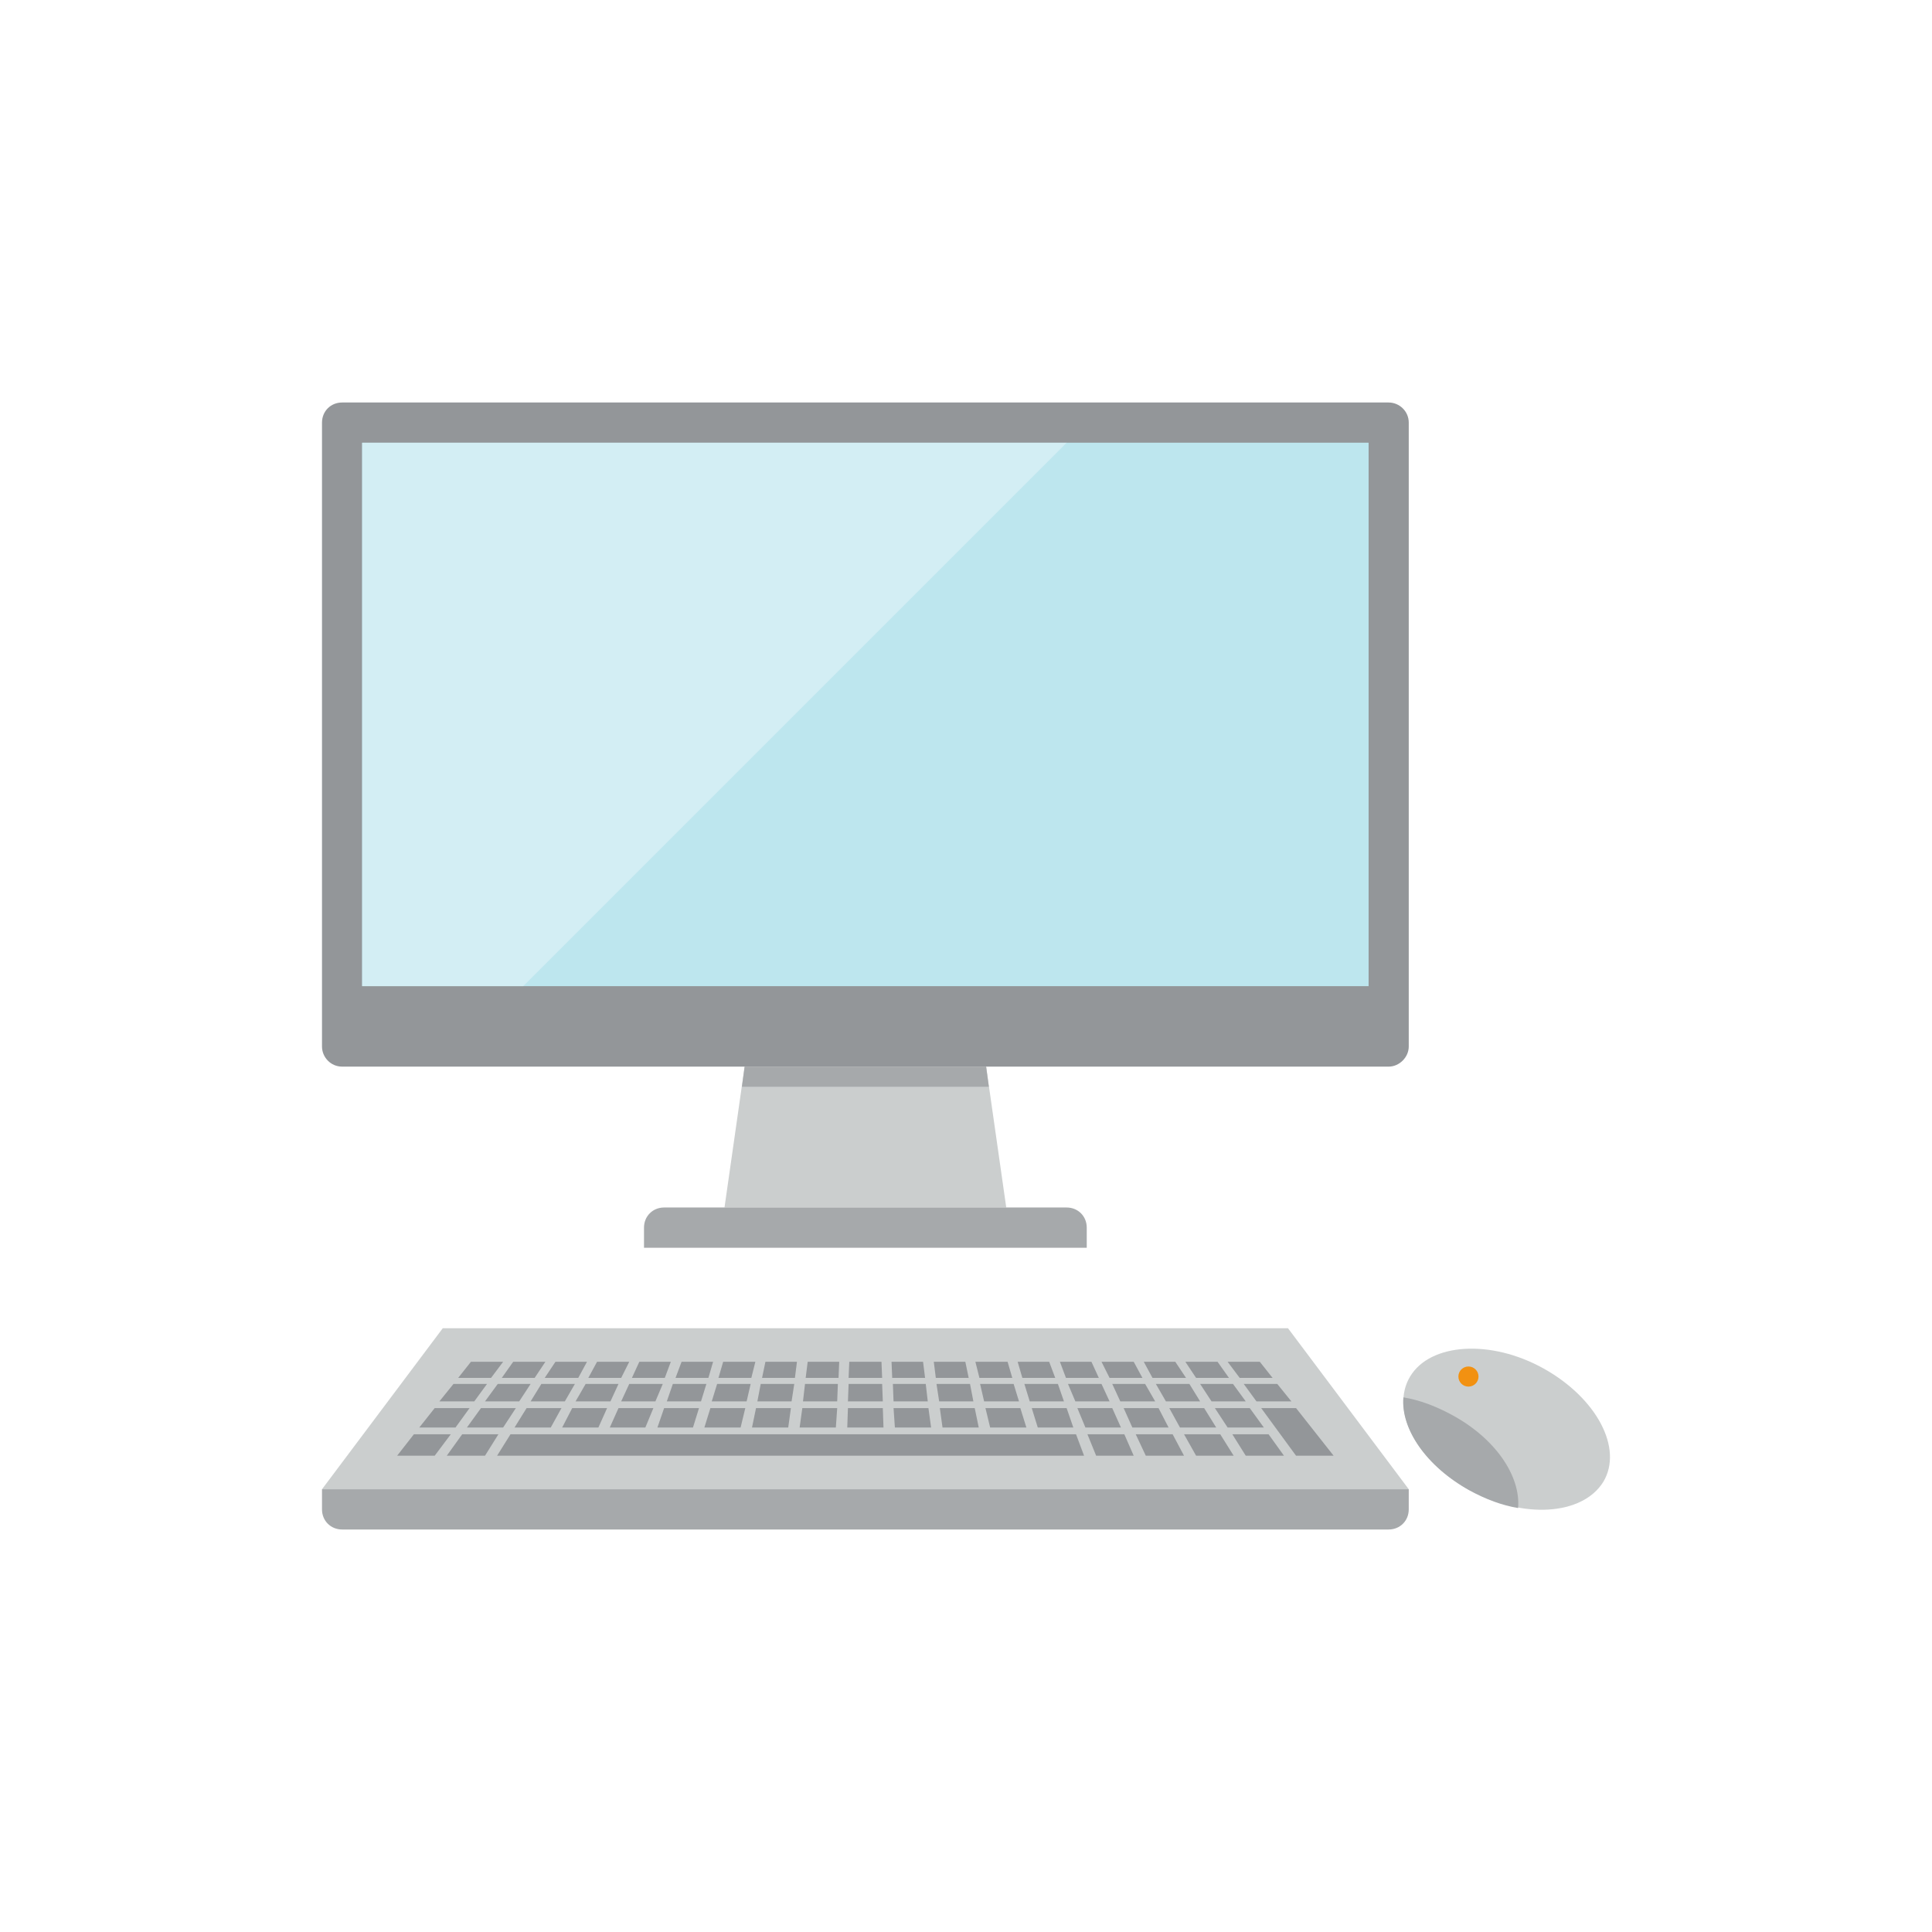 <?xml version="1.0" encoding="utf-8"?>
<!-- Generator: Adobe Illustrator 20.0.0, SVG Export Plug-In . SVG Version: 6.00 Build 0)  -->
<svg version="1.1" id="Icons" xmlns="http://www.w3.org/2000/svg" xmlns:xlink="http://www.w3.org/1999/xlink" x="0px" y="0px"
	 viewBox="0 0 288 288" style="enable-background:new 0 0 288 288;" xml:space="preserve">
<style type="text/css">
	.st0{fill:none;}
	.st1{fill:#CBCECE;}
	.st2{fill:#A6A9AB;}
	.st3{fill:#F29111;}
	.st4{fill:#939699;}
	.st5{fill:#BDE6EE;}
	.st6{fill:#D3EEF4;}
</style>
<g>
	<rect class="st0" width="288" height="288"/>
	<g>
		<g>
			<path class="st1" d="M239,220.9c-3.1,5-12,5.6-19.9,1.2c-8-4.3-11.9-11.9-8.9-16.9s12-5.6,19.9-1.2S242,215.9,239,220.9z"/>
			<path class="st2" d="M216.4,210.9c-2.4-1.3-4.8-2.2-7.2-2.6c-0.4,4.7,3.4,10.3,9.9,13.9c2.4,1.3,4.8,2.2,7.2,2.6
				C226.7,220,222.9,214.4,216.4,210.9z"/>
			<circle class="st3" cx="218.9" cy="205.2" r="1.5"/>
		</g>
		<g>
			<polygon class="st1" points="192,198 66,198 48,222 210,222 			"/>
			<path class="st2" d="M207,228H51c-1.7,0-3-1.3-3-3v-3h162v3C210,226.7,208.7,228,207,228z"/>
			<g>
				<polygon class="st4" points="73.2,205.4 68.3,205.4 70.2,203 75,203 				"/>
				<polygon class="st4" points="79.7,205.4 74.8,205.4 76.5,203 81.3,203 				"/>
				<polygon class="st4" points="86.2,205.4 81.2,205.4 82.8,203 87.5,203 				"/>
				<polygon class="st4" points="92.6,205.4 87.7,205.4 89,203 93.8,203 				"/>
				<polygon class="st4" points="99.1,205.4 94.2,205.4 95.3,203 100,203 				"/>
				<polygon class="st4" points="105.6,205.4 100.7,205.4 101.6,203 106.3,203 				"/>
				<polygon class="st4" points="112,205.4 107.1,205.4 107.8,203 112.6,203 				"/>
				<polygon class="st4" points="118.5,205.4 113.6,205.4 114.1,203 118.8,203 				"/>
				<polygon class="st4" points="125,205.4 120.1,205.4 120.4,203 125.1,203 				"/>
				<polygon class="st4" points="131.5,205.4 126.5,205.4 126.6,203 131.4,203 				"/>
				<polygon class="st4" points="137.9,205.4 133,205.4 132.9,203 137.6,203 				"/>
				<polygon class="st4" points="144.4,205.4 139.5,205.4 139.2,203 143.9,203 				"/>
				<polygon class="st4" points="150.9,205.4 146,205.4 145.4,203 150.2,203 				"/>
				<polygon class="st4" points="157.3,205.4 152.4,205.4 151.7,203 156.4,203 				"/>
				<polygon class="st4" points="163.8,205.4 158.9,205.4 158,203 162.7,203 				"/>
				<polygon class="st4" points="170.3,205.4 165.4,205.4 164.2,203 169,203 				"/>
				<polygon class="st4" points="176.8,205.4 171.8,205.4 170.5,203 175.2,203 				"/>
				<polygon class="st4" points="183.2,205.4 178.3,205.4 176.7,203 181.5,203 				"/>
				<polygon class="st4" points="189.7,205.4 184.8,205.4 183,203 187.8,203 				"/>
				<polygon class="st4" points="70.7,208.9 65.5,208.9 67.6,206.3 72.6,206.3 				"/>
				<polygon class="st4" points="77.4,208.9 72.3,208.9 74.2,206.3 79.1,206.3 				"/>
				<polygon class="st4" points="84.2,208.9 79.1,208.9 80.7,206.3 85.7,206.3 				"/>
				<polygon class="st4" points="91,208.9 85.8,208.9 87.3,206.3 92.2,206.3 				"/>
				<polygon class="st4" points="97.7,208.9 92.6,208.9 93.8,206.3 98.8,206.3 				"/>
				<polygon class="st4" points="104.5,208.9 99.4,208.9 100.3,206.3 105.3,206.3 				"/>
				<polygon class="st4" points="111.3,208.9 106.1,208.9 106.9,206.3 111.9,206.3 				"/>
				<polygon class="st4" points="118,208.9 112.9,208.9 113.4,206.3 118.4,206.3 				"/>
				<polygon class="st4" points="124.8,208.9 119.7,208.9 120,206.3 124.9,206.3 				"/>
				<polygon class="st4" points="131.6,208.9 126.4,208.9 126.5,206.3 131.5,206.3 				"/>
				<polygon class="st4" points="138.3,208.9 133.2,208.9 133.1,206.3 138,206.3 				"/>
				<polygon class="st4" points="145.1,208.9 140,208.9 139.6,206.3 144.6,206.3 				"/>
				<polygon class="st4" points="151.9,208.9 146.7,208.9 146.1,206.3 151.1,206.3 				"/>
				<polygon class="st4" points="158.6,208.9 153.5,208.9 152.7,206.3 157.7,206.3 				"/>
				<polygon class="st4" points="165.4,208.9 160.3,208.9 159.2,206.3 164.2,206.3 				"/>
				<polygon class="st4" points="172.2,208.9 167,208.9 165.8,206.3 170.7,206.3 				"/>
				<polygon class="st4" points="178.9,208.9 173.8,208.9 172.3,206.3 177.3,206.3 				"/>
				<polygon class="st4" points="185.7,208.9 180.6,208.9 178.9,206.3 183.8,206.3 				"/>
				<polygon class="st4" points="192.5,208.9 187.3,208.9 185.4,206.3 190.4,206.3 				"/>
				<polygon class="st4" points="67.9,212.8 62.5,212.8 64.8,209.9 70,209.9 				"/>
				<polygon class="st4" points="75,212.8 69.6,212.8 71.7,209.9 76.9,209.9 				"/>
				<polygon class="st4" points="82.1,212.8 76.7,212.8 78.5,209.9 83.7,209.9 				"/>
				<polygon class="st4" points="89.2,212.8 83.8,212.8 85.3,209.9 90.5,209.9 				"/>
				<polygon class="st4" points="96.2,212.8 90.9,212.8 92.2,209.9 97.4,209.9 				"/>
				<polygon class="st4" points="103.3,212.8 98,212.8 99,209.9 104.2,209.9 				"/>
				<polygon class="st4" points="110.4,212.8 105,212.8 105.9,209.9 111.1,209.9 				"/>
				<polygon class="st4" points="117.5,212.8 112.1,212.8 112.7,209.9 117.9,209.9 				"/>
				<polygon class="st4" points="124.6,212.8 119.2,212.8 119.6,209.9 124.8,209.9 				"/>
				<polygon class="st4" points="131.7,212.8 126.3,212.8 126.4,209.9 131.6,209.9 				"/>
				<polygon class="st4" points="138.8,212.8 133.4,212.8 133.2,209.9 138.4,209.9 				"/>
				<polygon class="st4" points="145.9,212.8 140.5,212.8 140.1,209.9 145.3,209.9 				"/>
				<polygon class="st4" points="153,212.8 147.6,212.8 146.9,209.9 152.1,209.9 				"/>
				<polygon class="st4" points="160,212.8 154.7,212.8 153.8,209.9 159,209.9 				"/>
				<polygon class="st4" points="167.1,212.8 161.8,212.8 160.6,209.9 165.8,209.9 				"/>
				<polygon class="st4" points="174.2,212.8 168.8,212.8 167.5,209.9 172.7,209.9 				"/>
				<polygon class="st4" points="181.3,212.8 175.9,212.8 174.3,209.9 179.5,209.9 				"/>
				<polygon class="st4" points="188.4,212.8 183,212.8 181.1,209.9 186.3,209.9 				"/>
				<polygon class="st4" points="198.8,217 193.2,217 188,209.9 193.2,209.9 				"/>
				<polygon class="st4" points="64.8,217 59.2,217 61.7,213.8 67.2,213.8 				"/>
				<polygon class="st4" points="72.3,217 66.6,217 68.9,213.8 74.3,213.8 				"/>
				<polygon class="st4" points="161.6,217 74.1,217 76.1,213.8 160.4,213.8 				"/>
				<polygon class="st4" points="169,217 163.4,217 162.1,213.8 167.6,213.8 				"/>
				<polygon class="st4" points="176.5,217 170.8,217 169.3,213.8 174.8,213.8 				"/>
				<polygon class="st4" points="183.9,217 178.3,217 176.5,213.8 181.9,213.8 				"/>
				<polygon class="st4" points="191.4,217 185.7,217 183.7,213.8 189.1,213.8 				"/>
			</g>
		</g>
		<g>
			<g>
				<g>
					<path class="st4" d="M210,156c0,1.6-1.4,3-3,3H51c-1.7,0-3-1.4-3-3V63c0-1.7,1.3-3,3-3h156c1.6,0,3,1.3,3,3V156z"/>
					<rect x="54" y="66" class="st5" width="150" height="81"/>
				</g>
				<polygon class="st1" points="108,180 150,180 147,159 111,159 				"/>
				<polygon class="st2" points="147.4,162 147,159 111,159 110.6,162 				"/>
				<path class="st2" d="M162,186H96v-3c0-1.7,1.3-3,3-3h60c1.7,0,3,1.3,3,3V186z"/>
				<g>
					<rect x="54" y="66" class="st5" width="150" height="81"/>
				</g>
			</g>
			<polygon class="st6" points="54,66 54,147 78,147 159,66 			"/>
		</g>
	</g>
</g>
</svg>
